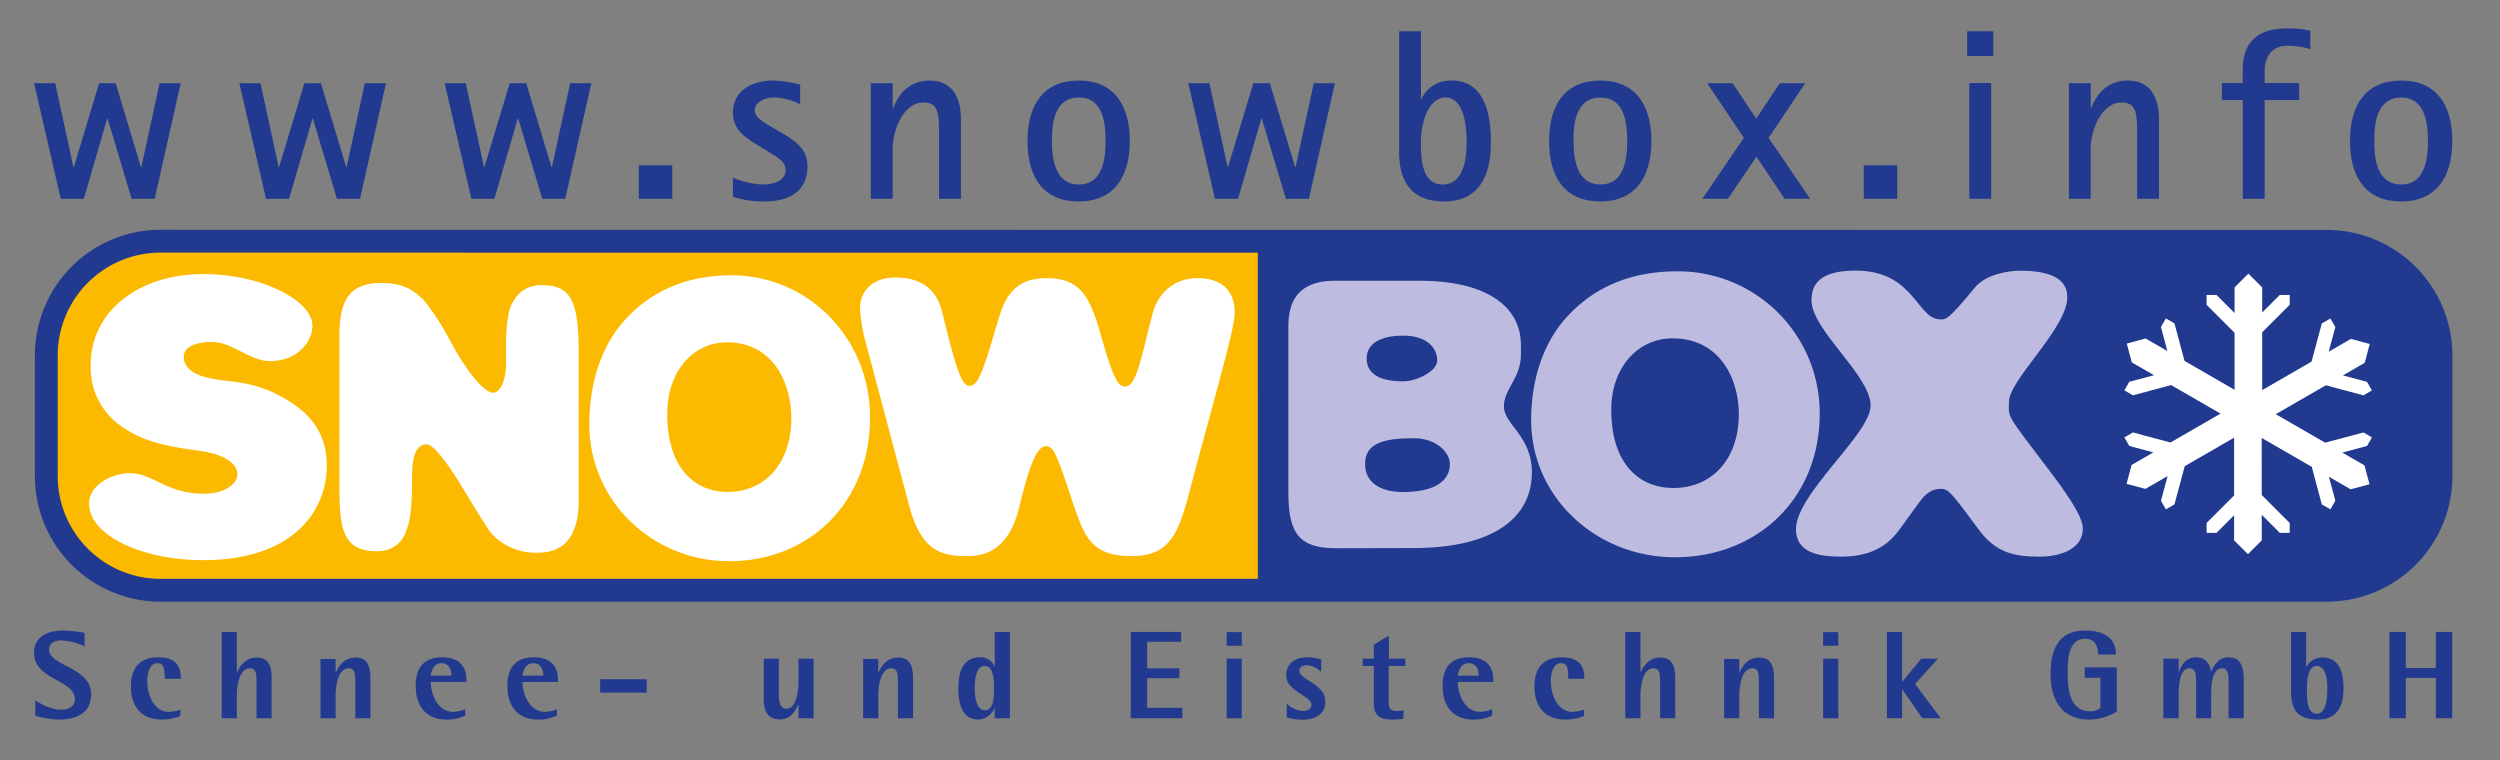 <svg id="Ebene_1" data-name="Ebene 1" xmlns="http://www.w3.org/2000/svg" xmlns:xlink="http://www.w3.org/1999/xlink" viewBox="0 0 734.39 223.39"><rect x="0" y="0" width="734.39" height="223.39" fill="#808080" stroke="none"/><defs><style>.cls-1,.cls-5{fill:none;}.cls-10,.cls-2{fill:#213a8f;}.cls-3{clip-path:url(#clip-path);}.cls-4{fill:#fbba00;}.cls-5{stroke:#213a8f;stroke-miterlimit:3.86;stroke-width:6.71px;}.cls-6,.cls-7{fill:#bdbce0;}.cls-10,.cls-6,.cls-9{fill-rule:evenodd;}.cls-8,.cls-9{fill:#fff;}</style><clipPath id="clip-path"><path class="cls-1" d="M47.15,70.85l636.35.05a33.57,33.57,0,0,1,33.56,33.57v35.36a33.56,33.56,0,0,1-33.56,33.56l-636.35,0A33.56,33.56,0,0,1,13.6,139.78V104.41A33.56,33.56,0,0,1,47.15,70.85Z"/></clipPath></defs><path class="cls-2" d="M47.15,70.85l636.35.05a33.57,33.57,0,0,1,33.56,33.57v35.36a33.56,33.56,0,0,1-33.56,33.56l-636.35,0A33.56,33.56,0,0,1,13.6,139.78V104.41A33.56,33.56,0,0,1,47.15,70.85Z"/><g class="cls-3"><polygon class="cls-4" points="-325.52 71.45 369.49 71.52 369.51 261.26 -325.5 261.19 -325.52 71.45 -325.52 71.45"/></g><path class="cls-5" d="M47.15,70.85l636.35.05a33.57,33.57,0,0,1,33.56,33.57v35.36a33.56,33.56,0,0,1-33.56,33.56l-636.35,0A33.56,33.56,0,0,1,13.6,139.78V104.41A33.56,33.56,0,0,1,47.15,70.85Z"/><path class="cls-6" d="M415,161c24.68,0,35-9.53,35-22.3,0-10.61-8.22-14.07-8.22-19.27s5-8.44,5-15.15v-2.82c0-12.56-11.88-19-29.7-19h-24.9c-9.14,0-13.71,4.33-13.71,13.21v49.14c0,12.13,3.43,16.24,13.94,16.24ZM401,136.3c0-6.06,5.26-7.57,14.4-7.57,6.16,0,10.51,3.9,10.51,7.58,0,4.76-4.12,8.22-13.71,8.22-7.08,0-11.19-3-11.2-8.23Zm.46-31c0-4.54,4.34-6.71,10.74-6.71,7.08,0,10,3.68,10,7.37,0,3-5.94,6.06-10,6.06-8.46,0-10.74-3.25-10.74-6.72Z"/><path class="cls-6" d="M534.55,121.49A41.64,41.64,0,0,0,492.74,79.7c-14.17,0-24.91,5-32.67,13.63-6.63,7.36-10.28,18-10.28,30.1,0,22.51,19,40.27,42.27,40.27,24,0,42.49-17.1,42.49-42.21Zm-61.23-1.09c0-12.45,7.77-21,18.05-21,13.7,0,19.42,11.69,19.42,22.3,0,13-7.77,21.65-19.19,21.65-10.51,0-18.28-7.58-18.28-22.95Z"/><path class="cls-7" d="M569.81,93.78c-6.63,0-7.54-14.29-24.68-14.29-8.9,0-13,2.81-13,8.65,0,8.88,17.37,22.09,17.37,31,0,8.44-22.16,26-21.93,36.58.23,6.28,5.94,7.8,13.25,7.8,9.14,0,13.94-3.47,17.36-8.23l5.49-7.58c2.05-2.81,3.88-4.11,6.39-4.11,2.29,0,3,.87,11,11.69,5,6.93,10.28,8.23,18,8.23,6.85,0,12.79-2.59,12.79-8.22,0-2.38-1.83-6.5-9.37-16.46-13.71-18-12.34-16-12.34-20.78,0-6.5,17.14-21.65,17.14-30.74,0-5-4.12-7.8-13.94-7.8-3.43,0-10.05,1.08-13.25,5-8,9.74-8.45,9.31-10.28,9.31Z"/><path class="cls-8" d="M69.72,139.41c0,2.81-3.78,5.63-10,5.62C48.82,145,45,139,38.15,139c-5.55,0-12,3.68-12,8.88,0,9.3,15.34,16.67,33.57,16.67C86.4,164.52,96,149.8,96,136.81c0-7.14-2.67-12.77-8.67-17.32-10.89-7.8-18.23-6.93-24.9-8.23-6-1.08-8.45-3.46-8.45-6.5,0-2.81,3.56-4.33,8.23-4.32,6,0,11.11,5.63,17.12,5.63,8,0,12.44-5.63,12.44-10.39,0-7.37-14.89-15.16-32-15.16-12,0-20,4.11-24.9,8.44a24,24,0,0,0-8.22,18.62,20.74,20.74,0,0,0,9.56,18c6.23,4.33,13.34,5.63,22.9,6.93,6.22.86,10.67,3.46,10.67,6.93Z"/><path class="cls-8" d="M123.93,87.67c-3.12-3-6.23-4.55-12-4.55-9.11,0-12.23,5-12.22,15.37v43.73c0,12.56.67,19.7,10.89,19.71,4,0,6.9-1.74,8.45-5.2.89-2.6,2-3.9,2-16.89,0-6.06,1.33-9.31,4.22-9.31,2,0,5.56,4.77,8.9,10,3.55,5.63,9.11,15.16,10.45,16.46A17.6,17.6,0,0,0,158,162.36c8,0,12-5.19,12-15.37v-43.3c0-15.58-2.44-19.91-10.89-19.92-4.22,0-7.11,2-8.89,5.85-2,4.11-1.56,14.94-1.56,16.89,0,5.84-2,8.87-3.78,8.87-2.44,0-7.33-5.41-12.45-14.94-3.11-5.84-6.67-11-8.44-12.77Z"/><path class="cls-9" d="M255.59,122.65c0-23.82-18.68-41.79-40.69-41.79-13.78,0-24.23,5-31.79,13.63-6.44,7.36-10,18-10,30.1,0,22.51,18.46,40.27,41.13,40.27,23.34,0,41.35-17.1,41.35-42.21ZM196,121.56c0-12.45,7.56-21,17.56-21,13.34,0,18.9,11.69,18.9,22.3,0,13-7.56,21.65-18.67,21.65-10.23,0-17.79-7.58-17.79-22.95Z"/><path class="cls-8" d="M276.64,91.25c-1.11-4.54-4.44-9.74-13.56-9.74-6.67,0-10.44,3.9-10.44,9.09A46.8,46.8,0,0,0,254.42,101l12.45,46.77c3.56,14.29,9.78,15.59,17.34,15.59,5.78,0,12.45-2.38,15.34-14.94,4-16.88,6.44-17.32,7.78-17.32,2,0,2.89,1.52,7.56,15.81,3.55,10.17,5.11,16.45,17.56,16.45,13.56,0,14.45-9.95,19.12-27.06,8.88-32.69,11.11-40.7,11.11-44.59,0-6.07-3.56-10-10.9-10-6.44,0-11.56,3.89-13.33,10.82-3.78,15.15-4.89,21-8,21-2.22,0-3.55-2.82-7.33-16-3.34-11.91-6.9-15.81-15.79-15.81-7.78,0-11.56,3.9-13.78,11.26-5.11,17.32-6.22,20.35-8.89,20.35-2.22,0-4-5.63-8-22.09Z"/><polygon class="cls-8" points="686.02 147.11 684.57 149.62 682.05 148.18 679.1 137.14 664.39 128.65 664.4 145.41 672.61 153.63 672.61 156.53 669.71 156.53 664.4 151.22 664.4 158.74 660.34 162.79 656.28 158.74 656.28 151.36 651.11 156.53 648.21 156.53 648.21 153.62 656.28 145.55 656.28 128.57 641.77 136.95 638.76 148.17 636.25 149.62 634.8 147.11 636.74 139.85 630.22 143.61 624.69 142.13 626.16 136.59 632.56 132.89 625.5 131 624.05 128.49 626.56 127.03 637.59 129.99 652.29 121.5 637.78 113.12 626.56 116.13 624.04 114.67 625.49 112.16 632.75 110.22 626.23 106.46 624.75 100.92 630.29 99.43 636.68 103.12 634.79 96.06 636.24 93.55 638.76 94.99 641.72 106.02 656.42 114.51 656.42 97.76 648.2 89.54 648.2 86.64 651.1 86.64 656.42 91.95 656.42 84.43 660.47 80.38 664.53 84.43 664.53 91.81 669.7 86.64 672.6 86.64 672.61 89.54 664.53 97.62 664.53 114.6 679.04 106.22 682.05 95 684.57 93.55 686.02 96.06 684.07 103.32 690.59 99.55 696.13 101.04 694.65 106.58 688.25 110.28 695.32 112.17 696.77 114.68 694.26 116.14 683.23 113.18 668.52 121.67 683.03 130.04 694.26 127.04 696.77 128.49 695.32 131 688.06 132.95 694.58 136.71 696.06 142.25 690.52 143.74 684.13 140.05 686.02 147.11 686.02 147.11"/><path class="cls-2" d="M24.88,185.92a35.22,35.22,0,0,0-6.32-.69c-5.47,0-8.56,2.46-8.56,6.54,0,8,12,7.89,12,13.63,0,2.38-2.35,3.08-4,3.08-2.87,0-5.69-1.51-7.64-2.72v4.48a25.52,25.52,0,0,0,6.87,1.14c5.43,0,9.55-2,9.55-7.53,0-7.86-12.38-8.15-12.38-13.11,0-1.58,1.43-2.61,3.45-2.61a18,18,0,0,1,7,1.73v-3.94Z"/><path class="cls-2" d="M53,208.44a10,10,0,0,1-3.46.67c-4,0-6.28-4.52-6.28-9.08,0-2.5.88-5.22,2.9-5.22s2.21,1.51,2.21,4.6h4.74c0-4-1.58-6.32-6.76-6.32-5.48,0-7.9,3.41-7.9,8.45,0,7,4,9.84,9.11,9.84A14.1,14.1,0,0,0,53,210.32v-1.88Z"/><path class="cls-2" d="M65.13,211h4.45v-6.87c0-2.79.73-7.83,3.86-7.83,1.72,0,1.91,1.62,1.91,3.79V211h4.44v-12c0-3.71-1.14-5.84-4.41-5.84-3.6,0-5.14,3-5.73,4.33h-.07V185.63H65.13V211Z"/><path class="cls-2" d="M94.15,211H98.6v-6.87c0-2.79.73-7.83,3.86-7.83,1.72,0,1.91,1.62,1.91,3.79V211h4.44v-12c0-3.71-1.14-5.84-4.41-5.84-3.6,0-5,2.9-5.73,4.33H98.6v-3.93H94.15V211Z"/><path class="cls-10" d="M136.62,208.33a9.69,9.69,0,0,1-3.41.78c-5,0-6.69-5.81-6.69-8.78H137v-.67c0-4-2.24-6.57-7.09-6.57-5.76,0-7.79,3.52-7.79,8.34,0,7.31,4.3,9.95,8.89,9.95a11.82,11.82,0,0,0,5.66-1.21v-1.84Zm-10.1-9.84c.11-.81.62-3.68,3.2-3.68,2.42,0,2.93,2.43,2.93,3.68Z"/><path class="cls-10" d="M163.59,208.33a9.75,9.75,0,0,1-3.42.78c-5,0-6.69-5.81-6.69-8.78h10.44v-.67c0-4-2.24-6.57-7.09-6.57-5.77,0-7.79,3.52-7.79,8.34,0,7.31,4.3,9.95,8.89,9.95a11.87,11.87,0,0,0,5.66-1.21v-1.84Zm-10.11-9.84c.11-.81.63-3.68,3.2-3.68,2.42,0,2.94,2.43,2.94,3.68Z"/><polygon class="cls-2" points="176.3 203.45 189.96 203.45 189.96 199.52 176.3 199.52 176.3 203.45 176.3 203.45"/><path class="cls-2" d="M234.57,211H239V193.49h-4.44v6.87c0,2.79-.66,7.83-3.53,7.83-1.65,0-2.24-1.62-2.24-3.79V193.49h-4.44v12c0,3.71,1.39,5.84,4.77,5.84s4.7-2.9,5.36-4.33h.08V211Z"/><path class="cls-2" d="M253.52,211H258v-6.87c0-2.79.73-7.83,3.86-7.83,1.72,0,1.91,1.62,1.91,3.79V211h4.44v-12c0-3.71-1.14-5.84-4.41-5.84-3.6,0-5,2.9-5.73,4.33H258v-3.93h-4.45V211Z"/><path class="cls-10" d="M292.21,211h4.44V185.63h-4.44v10.21h-.08a4.23,4.23,0,0,0-4.22-2.75c-4.52,0-6.39,3.38-6.39,9.26,0,4.92,1.47,9,5.84,9a5.28,5.28,0,0,0,4.77-3.34h.08V211Zm-5.88-8.63c0-2.72.33-6.73,2.94-6.73s2.72,4,2.72,6.73c0,2.35-.11,6.28-2.65,6.28s-3-3.93-3-6.28Z"/><polygon class="cls-2" points="332.17 210.98 347.31 210.98 347.31 207.93 336.98 207.93 336.98 199.22 346.46 199.22 346.46 196.32 336.98 196.32 336.98 188.53 346.97 188.53 346.97 185.63 332.17 185.63 332.17 210.98 332.17 210.98"/><path class="cls-10" d="M360.34,211h4.44V193.49h-4.44V211Zm0-21.31h4.44v-4h-4.44v4Z"/><path class="cls-2" d="M388.19,193.75a15.41,15.41,0,0,0-4.08-.66c-4.45,0-6.25,2.53-6.25,5.18,0,1.69.48,2.68,2.39,4.3,1.76,1.47,5,2.75,5,4.51,0,1.07-1,1.77-2.61,1.77a7.59,7.59,0,0,1-4.66-2.13v4a16.43,16.43,0,0,0,4.59.69c3.6,0,6.72-1.43,6.72-5.25,0-2-.69-3.12-2.6-4.7-1.73-1.47-5-2.72-5-4.41,0-1.21,1.24-1.65,2.16-1.65a6.83,6.83,0,0,1,4.27,2v-3.64Z"/><path class="cls-2" d="M412.21,208.59a6.13,6.13,0,0,1-2,.26c-1.62,0-2.28-.55-2.28-2.87V195.62h4.92v-2.13H408V186.7l-4.45,2.68v4.11h-3.27v2.13h3.27v10.91c0,4,2.14,4.85,5.59,4.85a30.32,30.32,0,0,0,3.12-.22v-2.57Z"/><path class="cls-10" d="M438.33,208.33a9.7,9.7,0,0,1-3.42.78c-5,0-6.68-5.81-6.68-8.78h10.43v-.67c0-4-2.24-6.57-7.09-6.57-5.77,0-7.79,3.52-7.79,8.34,0,7.31,4.3,9.95,8.89,9.95a11.82,11.82,0,0,0,5.66-1.21v-1.84Zm-10.1-9.84c.11-.81.62-3.68,3.19-3.68s2.94,2.43,2.94,3.68Z"/><path class="cls-2" d="M465.3,208.44a10,10,0,0,1-3.46.67c-4,0-6.28-4.52-6.28-9.08,0-2.5.88-5.22,2.9-5.22s2.21,1.51,2.21,4.6h4.74c0-4-1.58-6.32-6.76-6.32-5.48,0-7.9,3.41-7.9,8.45,0,7,4,9.84,9.11,9.84a14.1,14.1,0,0,0,5.44-1.06v-1.88Z"/><path class="cls-2" d="M477.45,211h4.45v-6.87c0-2.79.73-7.83,3.85-7.83,1.73,0,1.91,1.62,1.91,3.79V211h4.45v-12c0-3.71-1.14-5.84-4.41-5.84-3.6,0-5.14,3-5.73,4.33h-.07V185.63h-4.45V211Z"/><path class="cls-2" d="M506.47,211h4.45v-6.87c0-2.79.73-7.83,3.86-7.83,1.72,0,1.91,1.62,1.91,3.79V211h4.44v-12c0-3.71-1.14-5.84-4.41-5.84-3.6,0-5,2.9-5.73,4.33h-.07v-3.93h-4.45V211Z"/><path class="cls-10" d="M535.53,211H540V193.49h-4.45V211Zm0-21.31H540v-4h-4.45v4Z"/><polygon class="cls-2" points="554.3 210.98 558.75 210.98 558.75 202.49 558.82 202.49 564.66 210.98 570.1 210.98 562.57 200.91 569.29 193.49 564.37 193.49 558.82 200.25 558.75 200.25 558.75 185.63 554.3 185.63 554.3 210.98 554.3 210.98"/><path class="cls-2" d="M621.76,196.06h-9.37v3.05H617v8.82a4.06,4.06,0,0,1-3,1c-5.47,0-6.61-5.18-6.61-11.28,0-3.38,0-10,5.14-10,3.53,0,3.71,3.12,3.82,4.63h5.22c0-4.85-3.53-7.05-9-7.05-7.82,0-10.21,5.4-10.21,12.85s3.31,13.3,11.28,13.3a15.92,15.92,0,0,0,8.19-2.35v-13Z"/><path class="cls-2" d="M635.5,211H640v-6.87c0-1.8,0-7.83,3.2-7.83,1.72,0,1.91,1.62,1.91,3.79V211h4.44v-7.86c0-1.58.22-6.84,3.23-6.84,1.66,0,1.88,2,1.88,3.35V211h4.44V199.3c0-3-.7-6.21-4.44-6.21-3.31,0-4.41,2.79-5.07,4.15h-.08c-.22-1.54-1.13-4.15-4.4-4.15s-4.56,2.79-5,4.33H640v-3.93H635.5V211Z"/><path class="cls-10" d="M677.49,185.63H673v16.5c0,4.44.33,9.25,7.87,9.25,4.44,0,7.56-2.38,7.56-9.25,0-5.11-1.58-9-6.21-9a5.33,5.33,0,0,0-4.7,2.75h-.07V185.63Zm.18,16.5c0-2.58.44-6.51,2.9-6.51,2.65,0,3.09,3.93,3.09,6.51,0,3.52-.51,7.53-3.09,7.53-2.82,0-2.9-4-2.9-7.53Z"/><polygon class="cls-2" points="701.91 210.98 706.72 210.98 706.72 199.15 715.54 199.15 715.54 210.98 720.35 210.98 720.35 185.63 715.54 185.63 715.54 196.25 706.72 196.25 706.72 185.63 701.91 185.63 701.91 210.98 701.91 210.98"/><polygon class="cls-2" points="17.85 58.4 24.62 58.4 31.47 34.86 31.61 34.86 38.67 58.4 45.45 58.4 53.08 24.44 46.88 24.44 41.53 49.05 41.38 49.05 33.97 24.44 29.12 24.44 21.7 49.05 21.55 49.05 16.21 24.44 10 24.44 17.85 58.4 17.85 58.4"/><polygon class="cls-2" points="78.15 58.4 84.93 58.4 91.78 34.86 91.92 34.86 98.98 58.4 105.76 58.4 113.39 24.44 107.18 24.44 101.83 49.05 101.69 49.05 94.27 24.44 89.42 24.44 82 49.05 81.86 49.05 76.51 24.44 70.31 24.44 78.15 58.4 78.15 58.4"/><polygon class="cls-2" points="138.46 58.4 145.24 58.4 152.08 34.86 152.23 34.86 159.29 58.4 166.06 58.4 173.7 24.44 167.49 24.44 162.14 49.05 162 49.05 154.58 24.44 149.73 24.44 142.31 49.05 142.17 49.05 136.82 24.44 130.62 24.44 138.46 58.4 138.46 58.4"/><polygon class="cls-2" points="187.64 58.4 197.48 58.4 197.48 48.55 187.64 48.55 187.64 58.4 187.64 58.4"/><path class="cls-2" d="M226.65,37.28c-2.22-1.35-4.93-2.64-4.93-5,0-2.14,2.79-3.64,5.57-3.64a18.45,18.45,0,0,1,7.77,2V24.87a35.74,35.74,0,0,0-7.7-1.21c-7.06,0-12.06,3.35-12.06,9.48,0,5,3.71,7.28,6.78,9.21l3.28,2c2.28,1.5,5.42,2.93,5.42,5.5,0,3.49-3.85,4.35-6.92,4.35a26,26,0,0,1-8.56-2v5.63a30.28,30.28,0,0,0,9.13,1.36c7.64,0,12.77-3.14,12.77-10.27,0-5.64-4.28-7.85-7.84-10.06l-2.71-1.57Z"/><path class="cls-2" d="M255.8,58.4h6.42V44c0-6.78,3.71-13.91,9-13.91,4.63,0,4.63,3.49,4.63,9.77V58.4h6.42V34.86c0-4.21-1.28-11.2-9.13-11.2-6.92,0-9.63,5.2-10.77,8.06h-.14V24.44H255.8v34Z"/><path class="cls-10" d="M316.89,59.18c10.2,0,15-7.06,15-17.76s-4.78-17.76-15-17.76-15.05,6.92-15.05,17.76,4.78,17.76,15.05,17.76ZM309,41.42c0-5.49.86-12.77,7.92-12.77s7.85,7.28,7.85,12.77-.93,12.77-7.85,12.77S309,46.84,309,41.42Z"/><polygon class="cls-2" points="356.9 58.4 363.68 58.4 370.52 34.86 370.67 34.86 377.73 58.4 384.5 58.4 392.14 24.44 385.93 24.44 380.58 49.05 380.44 49.05 373.02 24.44 368.17 24.44 360.75 49.05 360.61 49.05 355.26 24.44 349.06 24.44 356.9 58.4 356.9 58.4"/><path class="cls-10" d="M417.42,9.18H411V44.34c0,4.28.43,14.84,13.2,14.84,9.84,0,13.76-6.92,13.76-17.4,0-8.92-2.14-18.12-11.55-18.12a9.34,9.34,0,0,0-8.84,5.42h-.15V9.18Zm0,32.17c0-4.64,1.93-12.7,7.21-12.7s6.2,8,6.2,12.91c0,6.28-1.35,12.63-7,12.63-6.27,0-6.42-7.56-6.42-12.84Z"/><path class="cls-10" d="M470.11,59.18c10.2,0,15-7.06,15-17.76s-4.78-17.76-15-17.76-15.05,6.92-15.05,17.76,4.78,17.76,15.05,17.76ZM462.2,41.42c0-5.49.85-12.77,7.91-12.77S478,35.93,478,41.42s-.93,12.77-7.85,12.77-7.91-7.35-7.91-12.77Z"/><polygon class="cls-2" points="500.07 58.4 507.56 58.4 515.97 46.05 524.25 58.4 531.74 58.4 519.54 40.49 530.31 24.44 522.82 24.44 515.9 34.86 508.98 24.44 501.49 24.44 512.26 40.49 500.07 58.4 500.07 58.4"/><polygon class="cls-2" points="547.49 58.4 557.33 58.4 557.33 48.55 547.49 48.55 547.49 58.4 547.49 58.4"/><path class="cls-10" d="M578.5,58.4h6.42v-34H578.5v34Zm-.64-41.95h7.7V9.18h-7.7v7.27Z"/><path class="cls-2" d="M607.73,58.4h6.42V44c0-6.78,3.71-13.91,9-13.91,4.64,0,4.64,3.49,4.64,9.77V58.4h6.42V34.86c0-4.21-1.28-11.2-9.13-11.2-6.92,0-9.63,5.2-10.77,8.06h-.14V24.44h-6.42v34Z"/><path class="cls-2" d="M658.83,58.4h6.42v-29h10.13v-5H665.25V21c0-3.43,1.5-7.56,6.64-7.56a22.7,22.7,0,0,1,6.77,1V9a31.77,31.77,0,0,0-6.84-.65c-8.71,0-13,4.14-13,12.13v3.92H652.7v5h6.13v29Z"/><path class="cls-10" d="M705.38,59.18c10.19,0,15-7.06,15-17.76s-4.78-17.76-15-17.76-15.06,6.92-15.06,17.76,4.78,17.76,15.06,17.76Zm-7.92-17.76c0-5.49.85-12.77,7.92-12.77,6.91,0,7.84,7.28,7.84,12.77s-.93,12.77-7.84,12.77c-7.07,0-7.92-7.35-7.92-12.77Z"/></svg>